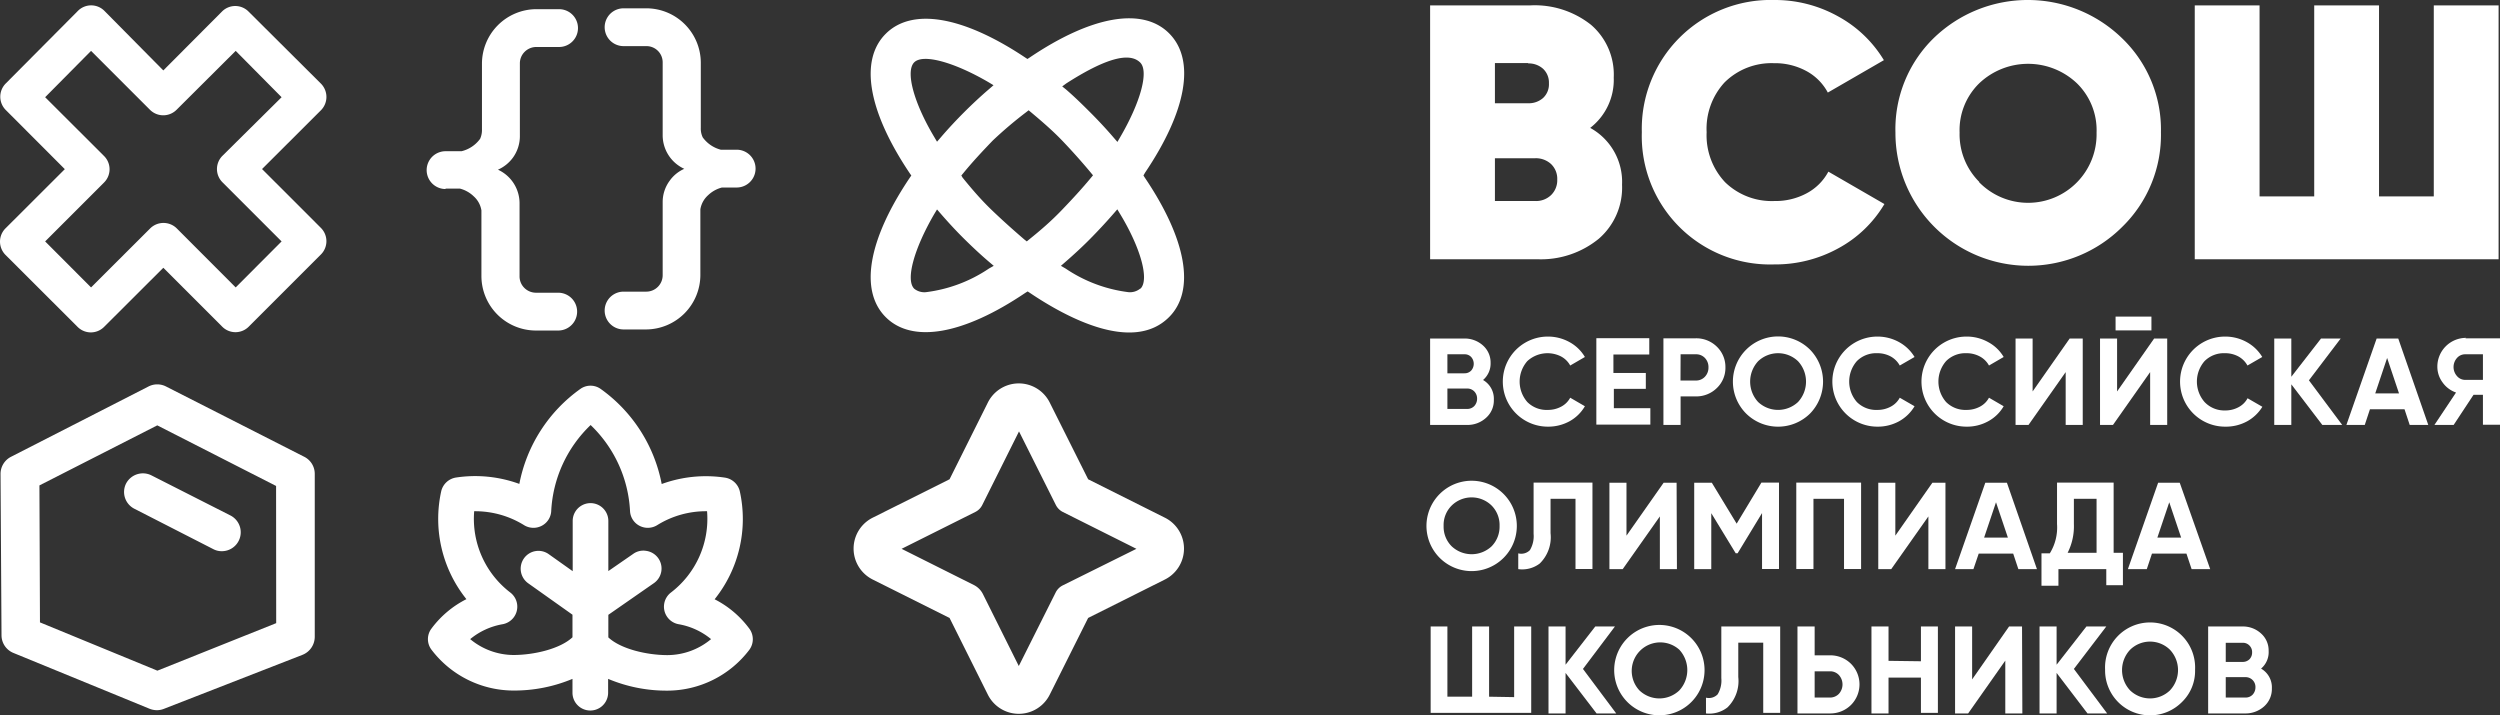 <?xml version="1.0" encoding="UTF-8"?> <svg xmlns="http://www.w3.org/2000/svg" viewBox="0 0 231.45 66.21"><rect x="0" y="0" width="231.45" height="66.21" fill="#333333" stroke="none"/><defs><style>.cls-1{fill:#fff;}</style></defs><g id="Слой_2" data-name="Слой 2"><g id="Слой_1-2" data-name="Слой 1"><path class="cls-1" d="M137.3,35.18a2,2,0,0,1,1,1.83,2.14,2.14,0,0,1-.72,1.67,2.53,2.53,0,0,1-1.78.66h-3.4v-8h3.16a2.52,2.52,0,0,1,1.73.64,2.11,2.11,0,0,1,.71,1.62A2,2,0,0,1,137.3,35.18Zm-1.69-2.38H134v1.76h1.58a.83.83,0,0,0,.62-.25.95.95,0,0,0,0-1.26A.81.81,0,0,0,135.61,32.8ZM134,37.86h1.82a.9.9,0,0,0,.67-.27,1,1,0,0,0,.26-.68.94.94,0,0,0-.26-.67.9.9,0,0,0-.67-.27H134Z"></path><path class="cls-1" d="M143.3,39.5a4.17,4.17,0,1,1,0-8.34,4.11,4.11,0,0,1,2,.51,3.72,3.72,0,0,1,1.43,1.38l-1.36.79a2.08,2.08,0,0,0-.85-.84,2.76,2.76,0,0,0-3.12.43,2.88,2.88,0,0,0,0,3.79,2.52,2.52,0,0,0,1.89.73,2.58,2.58,0,0,0,1.24-.3,2,2,0,0,0,.84-.83l1.36.79A3.72,3.72,0,0,1,145.31,39,4.11,4.11,0,0,1,143.3,39.5Z"></path><path class="cls-1" d="M149.41,36v1.79h3.38v1.52h-5v-8h4.9v1.51h-3.32v1.71h3V36Z"></path><path class="cls-1" d="M154,31.32h3a2.71,2.71,0,0,1,1.95.78,2.61,2.61,0,0,1,.79,1.91,2.58,2.58,0,0,1-.79,1.91,2.71,2.71,0,0,1-1.95.78h-1.41v2.64H154Zm1.58,3.91H157a1.12,1.12,0,0,0,.84-.35,1.22,1.22,0,0,0,.33-.87,1.21,1.21,0,0,0-.33-.87,1.11,1.11,0,0,0-.84-.34h-1.41Z"></path><path class="cls-1" d="M167.57,38.29a4.21,4.21,0,0,1-5.91,0,4.18,4.18,0,0,1,5.91-5.92,4.23,4.23,0,0,1,0,5.92Zm-4.8-1.07a2.7,2.7,0,0,0,3.69,0,2.78,2.78,0,0,0,0-3.78,2.67,2.67,0,0,0-3.69,0,2.78,2.78,0,0,0,0,3.78Z"></path><path class="cls-1" d="M173.81,39.5a4.17,4.17,0,1,1,0-8.34,4.11,4.11,0,0,1,2,.51,3.82,3.82,0,0,1,1.44,1.38l-1.37.79a2.12,2.12,0,0,0-.84-.84,2.56,2.56,0,0,0-1.24-.3,2.52,2.52,0,0,0-1.89.73,2.88,2.88,0,0,0,0,3.79,2.52,2.52,0,0,0,1.89.73,2.56,2.56,0,0,0,1.24-.3,2,2,0,0,0,.84-.83l1.37.79A3.82,3.82,0,0,1,175.82,39,4.11,4.11,0,0,1,173.81,39.5Z"></path><path class="cls-1" d="M182.06,39.5a4.17,4.17,0,1,1,0-8.34,4.06,4.06,0,0,1,2,.51,3.68,3.68,0,0,1,1.44,1.38l-1.36.79a2.08,2.08,0,0,0-.85-.84,2.56,2.56,0,0,0-1.24-.3,2.52,2.52,0,0,0-1.88.73,2.88,2.88,0,0,0,0,3.79,2.52,2.52,0,0,0,1.88.73,2.6,2.6,0,0,0,1.25-.3,2,2,0,0,0,.84-.83l1.36.79A3.68,3.68,0,0,1,184.07,39,4.06,4.06,0,0,1,182.06,39.5Z"></path><path class="cls-1" d="M192.82,39.34h-1.58V34.45l-3.44,4.89h-1.2v-8h1.58v4.9l3.43-4.9h1.21Z"></path><path class="cls-1" d="M200.64,39.34h-1.58V34.45l-3.44,4.89h-1.2v-8H196v4.9l3.43-4.9h1.21Zm-1.46-8.75h-3.32V29.31h3.32Z"></path><path class="cls-1" d="M206,39.5a4.17,4.17,0,1,1,0-8.34,4.11,4.11,0,0,1,2,.51,3.82,3.82,0,0,1,1.44,1.38l-1.37.79a2.12,2.12,0,0,0-.84-.84,2.56,2.56,0,0,0-1.24-.3,2.52,2.52,0,0,0-1.89.73,2.88,2.88,0,0,0,0,3.79A2.52,2.52,0,0,0,206,38a2.56,2.56,0,0,0,1.24-.3,2,2,0,0,0,.84-.83l1.37.79A3.82,3.82,0,0,1,208.05,39,4.11,4.11,0,0,1,206,39.5Z"></path><path class="cls-1" d="M213.76,35.21l3.08,4.13H215l-2.87-3.76v3.76h-1.58v-8h1.58v3.54l2.75-3.54h1.82Z"></path><path class="cls-1" d="M224.81,39.34h-1.72l-.48-1.45h-3.2l-.48,1.45h-1.7l2.8-8h2ZM221,33.14l-1.1,3.28h2.2Z"></path><path class="cls-1" d="M228.24,31.32h3.21v8h-1.58V36.55H229l-1.84,2.79h-1.78l2-3a2.53,2.53,0,0,1-1.25-.94,2.43,2.43,0,0,1-.48-1.46,2.66,2.66,0,0,1,2.67-2.66Zm0,3.85h1.63V32.8h-1.63a1,1,0,0,0-.77.34,1.26,1.26,0,0,0,0,1.68A1,1,0,0,0,228.24,35.17Z"></path><path class="cls-1" d="M139.2,51.65a4.18,4.18,0,0,1-5.91-5.92,4.18,4.18,0,0,1,5.91,5.92Zm-4.8-1.07a2.7,2.7,0,0,0,3.69,0,2.59,2.59,0,0,0,.74-1.89,2.56,2.56,0,0,0-.74-1.89,2.64,2.64,0,0,0-3.69,0,2.53,2.53,0,0,0-.75,1.89A2.56,2.56,0,0,0,134.4,50.58Z"></path><path class="cls-1" d="M140.56,52.69V51.23a1.12,1.12,0,0,0,1.08-.3,2.52,2.52,0,0,0,.34-1.51V44.68h5.45v8h-1.57v-6.5h-2.31v3.18a3.4,3.4,0,0,1-1,2.81A2.68,2.68,0,0,1,140.56,52.69Z"></path><path class="cls-1" d="M155.25,52.69h-1.58V47.81l-3.44,4.88H149v-8h1.58v4.9l3.44-4.9h1.2Z"></path><path class="cls-1" d="M163.07,44.68h1.63v8h-1.57V47.5l-2.26,3.72h-.18l-2.26-3.71v5.18h-1.58v-8h1.63l2.3,3.79Z"></path><path class="cls-1" d="M166.3,44.68h6v8h-1.58v-6.5h-2.83v6.5H166.3Z"></path><path class="cls-1" d="M180.11,52.69h-1.58V47.81l-3.44,4.88h-1.2v-8h1.58v4.9l3.43-4.9h1.21Z"></path><path class="cls-1" d="M188.58,52.69h-1.72l-.48-1.44h-3.19l-.49,1.44H181l2.8-8h2Zm-3.79-6.19-1.1,3.27h2.2Z"></path><path class="cls-1" d="M195.68,44.68v6.5h.86v3H195V52.69h-4.43v1.54H189v-3h.77a4.53,4.53,0,0,0,.67-2.71V44.68Zm-4.26,6.5h2.68v-5H192v2.33A5.43,5.43,0,0,1,191.42,51.18Z"></path><path class="cls-1" d="M204.62,52.69H202.9l-.48-1.44h-3.19l-.48,1.44H197l2.8-8h2Zm-3.79-6.19-1.1,3.27h2.2Z"></path><path class="cls-1" d="M140.18,64.54V58h1.58v8h-9.31V58H134v6.5h2.29V58h1.57v6.5Z"></path><path class="cls-1" d="M146.55,61.93l3.08,4.12h-1.82l-2.87-3.75v3.75h-1.58V58h1.58v3.54L147.69,58h1.82Z"></path><path class="cls-1" d="M156.58,65a4.18,4.18,0,0,1-5.91-5.92A4.18,4.18,0,0,1,156.58,65Zm-4.8-1.08a2.67,2.67,0,0,0,3.69,0,2.77,2.77,0,0,0,0-3.77,2.64,2.64,0,0,0-3.69,3.77Z"></path><path class="cls-1" d="M157.94,66.05V64.59a1.12,1.12,0,0,0,1.08-.31,2.46,2.46,0,0,0,.34-1.5V58h5.45v8h-1.57v-6.5h-2.31v3.18a3.41,3.41,0,0,1-1,2.81A2.72,2.72,0,0,1,157.94,66.05Z"></path><path class="cls-1" d="M168,60.67h1.41a2.71,2.71,0,0,1,1.95.78,2.7,2.7,0,0,1,0,3.82,2.71,2.71,0,0,1-1.95.78h-3V58H168Zm0,3.91h1.41a1.13,1.13,0,0,0,.84-.35,1.3,1.3,0,0,0,0-1.73,1.1,1.1,0,0,0-.84-.35H168Z"></path><path class="cls-1" d="M177.84,61.22V58h1.57v8h-1.57V62.73h-3v3.32h-1.58V58h1.58v3.18Z"></path><path class="cls-1" d="M187.23,66.05h-1.58V61.16l-3.44,4.89H181V58h1.58v4.9L186,58h1.2Z"></path><path class="cls-1" d="M192,61.93l3.08,4.12h-1.82l-2.86-3.75v3.75h-1.58V58h1.58v3.54L193.16,58H195Z"></path><path class="cls-1" d="M202,65a4.16,4.16,0,0,1-7.11-3,4.17,4.17,0,1,1,8.33,0A4,4,0,0,1,202,65Zm-4.79-1.08a2.66,2.66,0,0,0,3.68,0,2.74,2.74,0,0,0,0-3.77,2.63,2.63,0,0,0-3.68,0,2.74,2.74,0,0,0,0,3.77Z"></path><path class="cls-1" d="M209.33,61.9a2,2,0,0,1,1,1.83,2.16,2.16,0,0,1-.72,1.67,2.57,2.57,0,0,1-1.78.65h-3.4V58h3.16a2.47,2.47,0,0,1,1.73.64,2.09,2.09,0,0,1,.71,1.61A2,2,0,0,1,209.33,61.9Zm-1.69-2.39h-1.58v1.77h1.58a.87.87,0,0,0,.62-.25.88.88,0,0,0,.24-.63.85.85,0,0,0-.24-.63A.82.82,0,0,0,207.64,59.51Zm-1.58,5.07h1.82a.9.9,0,0,0,.67-.27,1,1,0,0,0,.26-.69.91.91,0,0,0-.93-.93h-1.82Z"></path><path class="cls-1" d="M147.22,11.84a5.7,5.7,0,0,1,2.95,5.26,6.26,6.26,0,0,1-2.15,5A8.47,8.47,0,0,1,142.29,24H132.4V.5h9.25a8.38,8.38,0,0,1,5.65,1.8,6.07,6.07,0,0,1,2.1,4.88A5.62,5.62,0,0,1,147.22,11.84Zm-5.74-6H138.4V9.56h3.08a2,2,0,0,0,1.38-.49,1.73,1.73,0,0,0,.54-1.36,1.75,1.75,0,0,0-.54-1.34A2,2,0,0,0,141.48,5.87ZM138.4,18.61h3.72a2,2,0,0,0,1.48-.55,1.91,1.91,0,0,0,.57-1.43,1.89,1.89,0,0,0-.57-1.44,2.07,2.07,0,0,0-1.48-.54H138.4Z"></path><path class="cls-1" d="M164.25,24.48A11.88,11.88,0,0,1,152,12.24,11.93,11.93,0,0,1,164.25,0a12,12,0,0,1,5.91,1.51,11.22,11.22,0,0,1,4.25,4.06l-5.19,3a4.85,4.85,0,0,0-2-2,6.1,6.1,0,0,0-3-.72,6.17,6.17,0,0,0-4.56,1.78A6.33,6.33,0,0,0,158,12.24a6.33,6.33,0,0,0,1.71,4.63,6.18,6.18,0,0,0,4.56,1.74,6.1,6.1,0,0,0,3-.72,4.85,4.85,0,0,0,2-2l5.19,3A11.09,11.09,0,0,1,170.17,23,12.08,12.08,0,0,1,164.25,24.48Z"></path><path class="cls-1" d="M196.48,21a12.3,12.3,0,0,1-21-8.72A11.77,11.77,0,0,1,179,3.55a12.52,12.52,0,0,1,17.47,0,11.72,11.72,0,0,1,3.59,8.69A11.88,11.88,0,0,1,196.48,21Zm-13.25-4.13a6.34,6.34,0,0,0,10.87-4.59,6.06,6.06,0,0,0-1.81-4.56,6.57,6.57,0,0,0-9.06,0,6.06,6.06,0,0,0-1.81,4.56A6.22,6.22,0,0,0,183.23,16.83Z"></path><path class="cls-1" d="M225.32,18.18V.5h6V24H203.19V.5h6V18.18h5.06V.5h6V18.18Z"></path><path class="cls-1" d="M29.72,7.75,23,1.06a1.73,1.73,0,0,0-2.44,0L15.12,6.52,9.66,1A1.73,1.73,0,0,0,7.22,1L.53,7.73a1.74,1.74,0,0,0,0,2.45L6,15.66.53,21.12A1.74,1.74,0,0,0,0,22.35a1.76,1.76,0,0,0,.49,1.23h0l6.7,6.69a1.73,1.73,0,0,0,2.44,0l5.49-5.48,5.46,5.46a1.73,1.73,0,0,0,2.44,0l6.7-6.7a1.74,1.74,0,0,0,0-2.44l-5.46-5.46,5.47-5.46A1.75,1.75,0,0,0,29.72,7.75Zm-9.13,6.68a1.73,1.73,0,0,0,0,2.44l5.48,5.48-4.25,4.26-5.46-5.47a1.75,1.75,0,0,0-2.45,0L8.43,26.61,4.18,22.35l5.46-5.46a1.73,1.73,0,0,0,0-2.44L4.18,9,8.43,4.71l5.46,5.46a1.74,1.74,0,0,0,2.45,0l5.48-5.46L26.07,9Z"></path><path class="cls-1" d="M84.37,16.25l-.14.2C80.36,22.2,79.55,26.91,82,29.36S89.17,31,94.93,27.11l.21-.13.2.13c3.38,2.28,9.54,5.6,12.89,2.25,2.45-2.45,1.64-7.16-2.24-12.91l-.13-.2L106,16c3.88-5.75,4.69-10.45,2.24-12.91s-7.17-1.64-12.92,2.24l-.2.13-.2-.13C89.16,1.49,84.45.68,82,3.13s-1.64,7.16,2.23,12.92Zm7.19,8.61a13.35,13.35,0,0,1-5.84,2.19,1.5,1.5,0,0,1-1.08-.32h0c-.83-.82,0-3.73,1.85-6.91l.26-.43.33.38c.72.83,1.45,1.62,2.18,2.34s1.5,1.45,2.35,2.17l.39.33Zm14,1.86a1.5,1.5,0,0,1-1.08.33,13.32,13.32,0,0,1-5.83-2.19l-.43-.25.38-.33c.83-.72,1.62-1.45,2.34-2.18s1.45-1.51,2.17-2.34l.33-.38.26.43C105.63,23,106.41,25.9,105.59,26.72Zm-6.84-19c3.59-2.3,5.83-2.93,6.84-1.93h0c.83.83,0,3.74-1.86,6.92l-.25.43-.33-.38c-.72-.84-1.46-1.63-2.18-2.35S99.52,9,98.7,8.29L98.34,8ZM95,10.39l.23-.18.23.19c1,.84,2,1.7,2.89,2.63S100.17,15,101,16l.19.23-.19.23c-.87,1.05-1.75,2-2.71,3s-1.93,1.84-3,2.7l-.23.19-.24-.19c-1-.86-2-1.75-3-2.71s-1.83-1.93-2.7-3L89,16.25l.19-.23c.87-1.06,1.75-2,2.71-3A37.4,37.4,0,0,1,95,10.39ZM84.64,5.77h0c.83-.82,3.73,0,6.91,1.86l.43.26-.38.33c-.83.71-1.62,1.45-2.34,2.17s-1.46,1.51-2.18,2.35l-.33.38-.26-.44C84.59,9.5,83.81,6.6,84.64,5.77Z"></path><path class="cls-1" d="M107.85,47.93l-7.11-3.56-3.56-7.11a3.2,3.2,0,0,0-5.72,0l-3.55,7.11-7.12,3.56a3.2,3.2,0,0,0,0,5.72l7.12,3.56,3.55,7.11a3.2,3.2,0,0,0,5.72,0l3.56-7.11,7.11-3.56a3.2,3.2,0,0,0,0-5.72ZM98.38,54.2a1.47,1.47,0,0,0-.64.64l-3.42,6.82L91,55a1.9,1.9,0,0,0-.84-.84l-6.69-3.35,6.82-3.41a1.44,1.44,0,0,0,.64-.63l3.41-6.83,3.41,6.81a1.46,1.46,0,0,0,.65.65l6.81,3.41Z"></path><path class="cls-1" d="M66.16,55.48a11.88,11.88,0,0,0,2.33-10,1.67,1.67,0,0,0-1.37-1.26,11.91,11.91,0,0,0-5.86.59A14.06,14.06,0,0,0,55.6,36a1.62,1.62,0,0,0-1.86,0,14.06,14.06,0,0,0-5.66,8.8,11.91,11.91,0,0,0-5.86-.59,1.67,1.67,0,0,0-1.37,1.26,11.88,11.88,0,0,0,2.33,10,9.16,9.16,0,0,0-3.24,2.73,1.62,1.62,0,0,0,0,1.94,9.55,9.55,0,0,0,7.61,3.79A13.94,13.94,0,0,0,53,62.85v1.28a1.65,1.65,0,0,0,3.3,0V62.85a13.94,13.94,0,0,0,5.47,1.09,9.55,9.55,0,0,0,7.61-3.79,1.65,1.65,0,0,0,0-1.94A9.16,9.16,0,0,0,66.16,55.48Zm-4.37,5.17c-1.91,0-4.33-.57-5.47-1.64V56.92L60.52,54a1.65,1.65,0,0,0-.69-3,1.61,1.61,0,0,0-1.21.28l-2.3,1.59V48.23a1.65,1.65,0,0,0-3.3,0v4.65l-2.21-1.57a1.64,1.64,0,0,0-2.3.38A1.66,1.66,0,0,0,48.9,54L53,56.91V59c-1.14,1.07-3.56,1.64-5.47,1.64a6.32,6.32,0,0,1-4-1.47,6.45,6.45,0,0,1,3-1.38,1.65,1.65,0,0,0,.72-2.93,8.59,8.59,0,0,1-3.35-7.53,8.58,8.58,0,0,1,4.62,1.29,1.65,1.65,0,0,0,1.61.07,1.63,1.63,0,0,0,.9-1.34,11.86,11.86,0,0,1,3.65-8,11.86,11.86,0,0,1,3.65,8,1.63,1.63,0,0,0,.9,1.34,1.65,1.65,0,0,0,1.61-.07,8.53,8.53,0,0,1,4.62-1.29,8.59,8.59,0,0,1-3.35,7.53,1.65,1.65,0,0,0,.72,2.93,6.45,6.45,0,0,1,3,1.38A6.32,6.32,0,0,1,61.79,60.65Z"></path><path class="cls-1" d="M28.13,42.27,15.37,35.78a1.78,1.78,0,0,0-1.62,0L1,42.3a1.78,1.78,0,0,0-.95,1.58L.14,58.81a1.77,1.77,0,0,0,1.08,1.63l12.61,5.17a1.86,1.86,0,0,0,.7.14,1.76,1.76,0,0,0,.63-.12l12.83-5a1.8,1.8,0,0,0,1.15-1.67V43.87A1.77,1.77,0,0,0,28.13,42.27ZM25.57,57.69l-11,4.4L3.7,57.62,3.65,44.94l10.91-5.56,11,5.61Z"></path><path class="cls-1" d="M11.68,44.75a1.74,1.74,0,0,0,.76,2.35l7.29,3.73a1.66,1.66,0,0,0,.8.2,1.75,1.75,0,0,0,.8-3.31L14,44A1.76,1.76,0,0,0,11.68,44.75Z"></path><path class="cls-1" d="M41.25,17.46h1.33a2.88,2.88,0,0,1,1.27.71,2.22,2.22,0,0,1,.72,1.31v6.07a5.05,5.05,0,0,0,5,5.05h1.76v0h.35a1.75,1.75,0,1,0,0-3.5H49.62a1.53,1.53,0,0,1-1.08-.45,1.5,1.5,0,0,1-.44-1.07V18.83a3.42,3.42,0,0,0-2-3.12,3.44,3.44,0,0,0,1.39-1.12,3.4,3.4,0,0,0,.64-2V5.87a1.5,1.5,0,0,1,.44-1.07,1.53,1.53,0,0,1,1.08-.45h1.76v0h.35a1.75,1.75,0,0,0,0-3.5H49.62a5.05,5.05,0,0,0-5,5.05v6.07a2,2,0,0,1-.17.88A3,3,0,0,1,42.73,14H41.25a1.75,1.75,0,0,0,0,3.5Z"></path><path class="cls-1" d="M68.2,13.86H66.73a3,3,0,0,1-1.67-1.14,1.87,1.87,0,0,1-.18-.89V5.77a5.05,5.05,0,0,0-5-5H57.73a1.75,1.75,0,1,0,0,3.5h.34v0h1.77a1.5,1.5,0,0,1,1.51,1.52v6.72a3.42,3.42,0,0,0,2,3.12A3.27,3.27,0,0,0,62,16.73a3.32,3.32,0,0,0-.65,2v6.72A1.52,1.52,0,0,1,59.84,27H57.73a1.75,1.75,0,0,0,0,3.5h.34v0h1.77a5.05,5.05,0,0,0,5-5.05V19.38a2.22,2.22,0,0,1,.72-1.31,2.87,2.87,0,0,1,1.28-.71H68.2a1.75,1.75,0,0,0,0-3.5Z"></path></g></g></svg> 